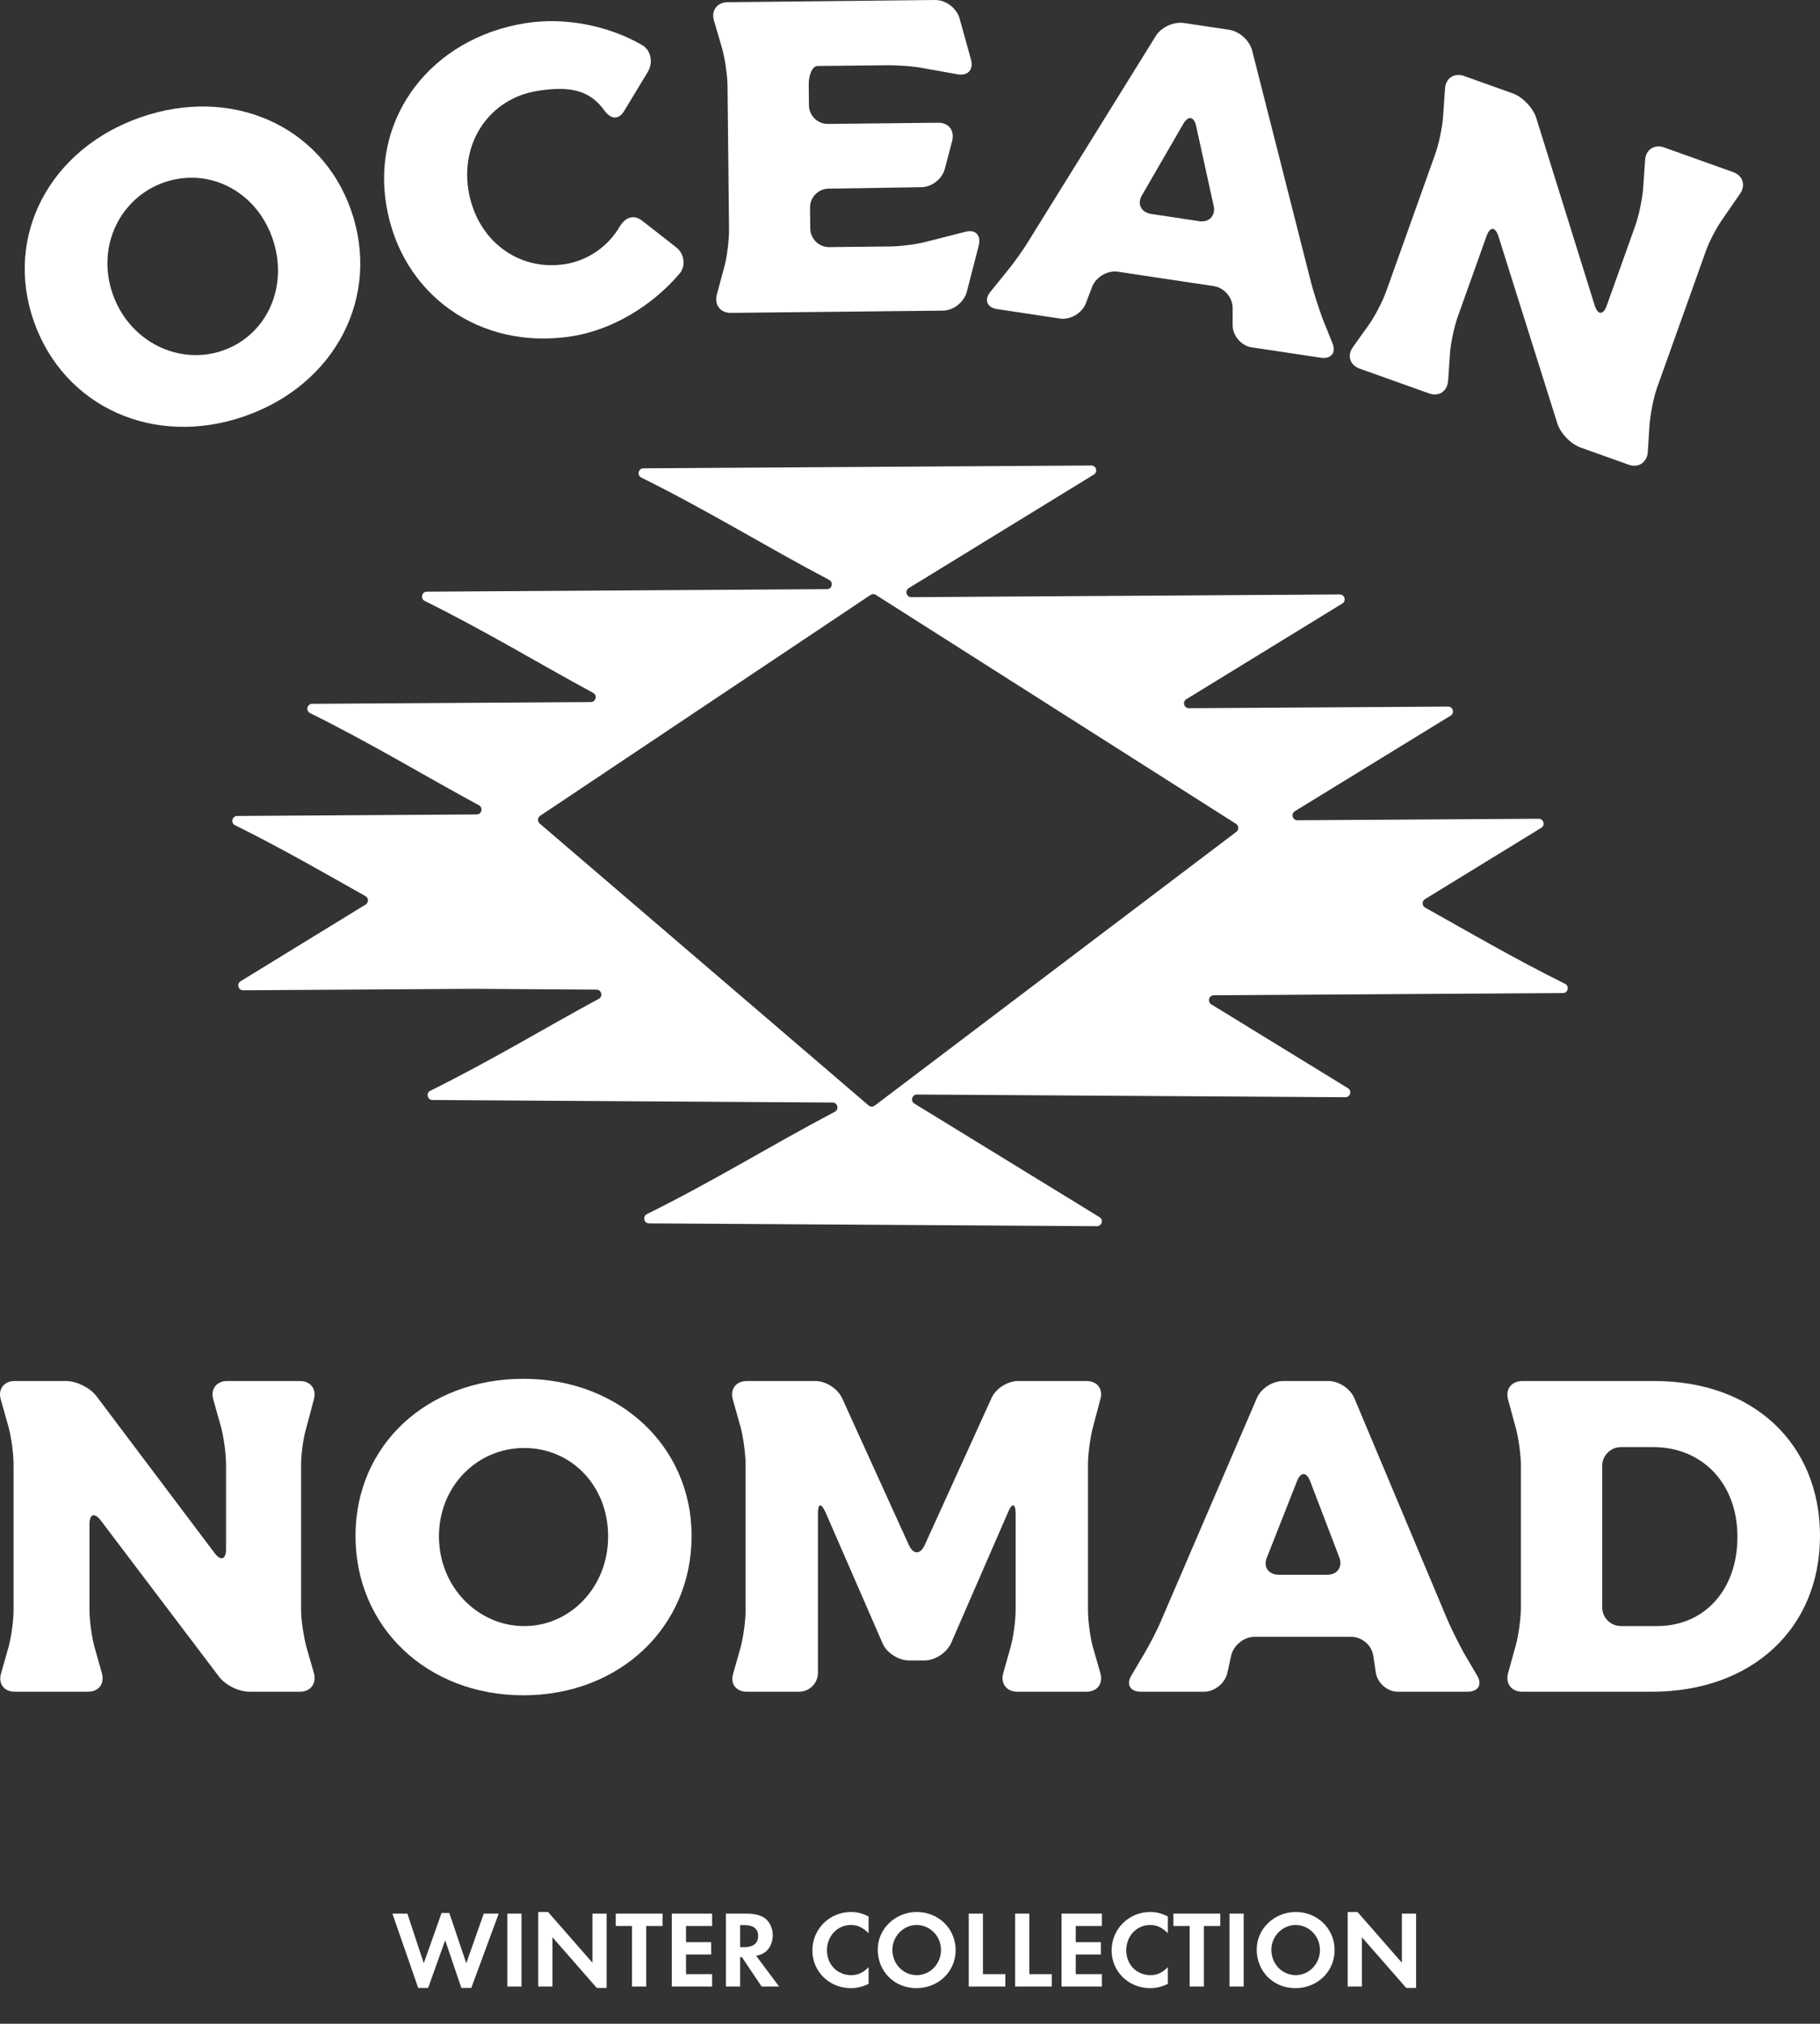 <svg xmlns="http://www.w3.org/2000/svg" fill="none" viewBox="0 0 733 815" height="815" width="733">
<rect x="0" y="0" width="733" height="815" fill="#333333" stroke="none"/>
<path fill="white" d="M38.73 562.093L86.37 625.372C88.885 628.787 91.045 628.067 91.045 623.932V589.778C91.045 585.643 90.145 578.993 89.07 574.858L85.835 563.353C84.755 559.398 87.275 556.164 91.41 556.164H120.89C125.025 556.164 127.539 559.398 126.465 563.353L123.41 574.858C122.15 578.993 121.255 585.643 121.255 589.778V648.382C121.255 652.517 122.335 659.167 123.41 663.302L126.465 673.906C127.545 678.041 125.025 681.276 120.89 681.276H100.395C96.08 681.276 90.69 678.581 88.17 675.166L40.531 612.247C38.016 609.013 36.036 609.733 36.036 613.868V648.382C36.036 652.517 36.936 659.167 38.01 663.122L41.065 673.906C42.145 678.041 39.805 681.276 35.49 681.276H5.825C1.69 681.276 -0.824 678.041 0.43 673.906L3.485 663.122C4.565 659.167 5.46 652.517 5.46 648.382V589.778C5.46 585.463 4.56 578.813 3.485 574.858L0.25 563.353C-0.83 559.398 1.69 556.164 5.82 556.164H26.675C30.81 556.164 36.205 558.858 38.719 562.099L38.73 562.093Z"></path>
<path fill="white" d="M278.542 618.543C278.542 655.217 249.597 682.722 210.768 682.722C171.939 682.722 143.174 655.217 143.174 618.543C143.174 581.868 172.119 555.264 210.768 555.264C249.417 555.264 278.542 582.408 278.542 618.543ZM176.794 618.723C176.794 639.217 192.613 654.857 211.128 654.857C229.643 654.857 244.922 639.217 244.922 618.723C244.922 598.228 230.003 583.128 211.128 583.128C192.253 583.128 176.794 598.408 176.794 618.723Z"></path>
<path fill="white" d="M339.126 562.993L366.091 622.318C367.891 626.092 370.586 626.092 372.38 622.318L399.345 562.993C400.965 559.218 405.815 556.164 409.95 556.164H437.634C441.949 556.164 444.284 559.398 443.209 563.353L440.155 574.858C439.074 578.993 438.18 585.643 438.18 589.778V648.562C438.18 652.697 439.08 659.347 440.155 663.302L443.209 673.906C444.289 678.041 441.949 681.276 437.634 681.276H409.59C405.455 681.276 402.94 678.041 404.015 673.906L407.069 663.122C408.149 659.167 409.044 652.517 409.044 648.382V609.553C409.044 605.418 407.604 605.058 405.989 609.013L382.98 661.867C381.18 665.642 376.51 668.697 372.375 668.697H366.085C361.95 668.697 357.095 665.642 355.481 661.867L332.471 609.013C330.676 605.058 329.416 605.418 329.416 609.553V673.732C329.416 677.867 326.001 681.282 321.866 681.282H300.651C296.516 681.282 294.002 678.047 295.256 674.092L298.311 663.307C299.391 659.172 300.286 652.702 300.286 648.387V589.783C300.286 585.648 299.386 578.999 298.311 574.864L295.076 563.359C293.996 559.404 296.516 556.169 300.651 556.169H328.516C332.651 556.169 337.326 559.224 339.121 562.999L339.126 562.993Z"></path>
<path fill="white" d="M544.248 659.172H505.239C501.104 659.172 496.969 662.407 495.889 666.542L494.274 673.912C493.194 678.047 489.059 681.282 484.924 681.282H459.4C455.265 681.282 453.465 678.407 455.625 674.812L461.02 665.642C463.18 662.047 466.235 656.112 467.85 652.157L506.139 563.173C507.754 559.218 512.429 556.164 516.744 556.164H535.078C539.213 556.164 543.888 559.218 545.503 563.173L582.892 652.157C584.512 655.932 587.567 662.042 589.542 665.642L594.937 674.812C597.092 678.407 595.297 681.282 591.162 681.282H562.938C558.803 681.282 554.848 677.867 554.128 673.732L553.047 666.542C552.327 662.407 548.372 659.172 544.237 659.172H544.248ZM539.393 627.173L527.709 596.613C526.268 592.658 523.754 592.658 522.313 596.613L510.269 627.173C508.648 630.947 510.809 634.182 515.124 634.182H534.538C538.673 634.182 540.828 630.947 539.393 627.173Z"></path>
<path fill="white" d="M665.231 681.281H613.097C608.782 681.281 606.267 678.047 607.342 673.912L610.577 662.227C611.657 658.092 612.551 651.442 612.551 647.307V590.323C612.551 586.188 611.651 579.538 610.577 575.403L607.342 563.539C606.262 559.404 608.782 556.169 613.097 556.169H666.486C706.215 556.169 733 581.519 733 618.548C733 655.577 705.855 681.287 665.226 681.287L665.231 681.281ZM665.771 582.768H652.826C648.691 582.768 645.277 586.183 645.277 590.318V647.302C645.277 651.437 648.691 654.851 652.826 654.851H667.386C686.261 654.851 699.746 640.472 699.746 618.897C699.746 597.322 685.546 582.762 665.771 582.762V582.768Z"></path>
<path fill="white" d="M141.395 84.68C153.484 119.303 135.22 154.81 98.557 167.608C62.062 180.346 25.671 163.915 13.588 129.291C1.62 95.006 20.058 60.006 56.552 47.269C93.216 34.471 129.487 50.563 141.395 84.68ZM45.386 118.387C52.139 137.736 72.23 147.288 89.714 141.183C107.536 134.965 116.466 115.277 109.712 95.928C103.019 76.748 83.893 67.24 66.072 73.458C48.419 79.617 38.687 99.201 45.386 118.381V118.387Z"></path>
<path fill="white" d="M188.659 76.568C191.877 96.626 208.679 109.402 227.673 106.353C237.258 104.815 245.217 98.803 249.636 91.171C251.785 87.549 255.222 86.267 258.544 88.831L272.28 99.55C275.602 102.114 276.404 107.084 273.633 110.259C262.444 123.346 246.488 132.826 230.51 135.39C193.415 141.347 161.361 118.638 155.519 82.247C149.818 46.745 173.913 15.384 211.543 9.345C227.341 6.808 244.819 10.191 258.658 18.166C262.281 20.315 263.077 25.285 260.928 28.907L251.288 44.841C249.112 48.283 246.155 48.032 243.635 44.798C237.978 36.784 230.488 34.346 216.463 36.599C197.469 39.648 185.489 56.864 188.653 76.568H188.659Z"></path>
<path fill="white" d="M333.955 99.518L358.404 99.256C362.539 99.212 369.184 98.421 373.308 97.297L388.729 93.359C392.853 92.235 395.215 94.728 394.184 98.874L389.351 117.623C388.135 121.769 384.038 125.053 379.723 125.097L294.334 126.008C290.199 126.051 287.646 122.844 288.683 118.698L291.798 107.16C292.834 103.194 293.663 96.534 293.62 92.399L293.003 34.515C292.96 30.38 291.989 23.741 290.865 19.617L287.505 8.145C286.386 4.201 288.863 0.939 292.998 0.895L376.586 0C380.901 -0.043 385.069 3.148 386.373 7.087L391.048 23.937C392.171 28.061 389.858 30.604 385.718 29.927L372.386 27.554C368.42 26.698 361.585 26.234 357.45 26.278L329.225 26.578C327.25 26.599 325.668 30.031 325.712 34.166L325.799 42.436C325.843 46.571 329.296 49.947 333.431 49.904L377.83 49.429C382.145 49.385 384.518 52.593 383.481 56.739L380.547 67.916C379.51 72.062 375.233 75.346 371.098 75.39L333.709 75.968C329.574 76.012 326.198 79.465 326.241 83.6L326.334 92.05C326.377 96.185 329.831 99.561 333.966 99.518H333.955Z"></path>
<path fill="white" d="M488.836 115.223L450.257 109.43C446.166 108.813 441.6 111.404 439.92 115.332L437.225 122.38C435.545 126.308 430.973 128.893 426.888 128.282L401.641 124.491C397.55 123.88 396.203 120.765 398.87 117.53L405.564 109.266C408.231 106.031 412.131 100.62 414.319 96.948L465.4 14.631C467.588 10.96 472.661 8.63 476.933 9.274L495.065 11.996C499.157 12.613 503.324 16.328 504.333 20.479L528.096 114.034C529.138 118.005 531.249 124.507 532.673 128.353L536.644 138.222C538.242 142.1 536.038 144.675 531.947 144.059L504.033 139.869C499.942 139.258 496.544 135.292 496.445 131.097V123.826C496.347 119.631 492.921 115.845 488.83 115.228L488.836 115.223ZM488.786 82.858L481.771 50.902C480.937 46.778 478.449 46.401 476.436 50.1L459.989 78.532C457.829 82.023 459.482 85.547 463.748 86.185L482.95 89.071C487.041 89.682 489.654 86.807 488.792 82.858H488.786Z"></path>
<path fill="white" d="M618.64 47.258L642.217 122.876C643.439 126.94 645.713 126.989 647.104 123.094L658.593 90.926C659.984 87.031 661.375 80.468 661.751 76.208L662.575 64.283C662.891 60.197 666.35 57.993 670.239 59.384L698.006 69.302C701.901 70.693 703.183 74.588 700.837 77.948L694.089 87.756C691.514 91.226 688.427 97.188 687.041 101.083L667.326 156.272C665.935 160.167 664.713 166.795 664.337 171.05L663.65 182.069C663.273 186.324 659.815 188.528 655.92 187.137L636.62 180.242C632.556 178.791 628.383 174.438 627.166 170.374L603.469 95.094C602.187 91.198 600.081 91.209 598.69 95.104L587.082 127.611C585.691 131.506 584.3 138.074 583.984 142.16L583.231 153.348C582.854 157.603 579.565 159.867 575.501 158.416L547.565 148.439C543.67 147.048 542.388 143.153 544.963 139.683L551.471 130.552C553.817 127.191 556.899 121.229 558.29 117.334L578.005 62.145C579.456 58.081 580.847 51.513 581.163 47.427L581.987 35.502C582.303 31.416 585.762 29.212 589.651 30.603L609.29 37.619C613.185 39.01 617.358 43.363 618.64 47.258Z"></path>
<path fill="white" d="M488.879 400.813C536.044 400.519 579.859 400.219 629.452 399.924C631.525 399.913 632.168 397.115 630.313 396.193C609.699 385.964 592.281 375.731 573.968 365.502C572.653 364.771 572.61 362.895 573.897 362.109C589.515 352.53 605.133 342.951 620.751 333.366C622.447 332.325 621.694 329.712 619.703 329.722C585.527 329.93 554.133 330.132 522.537 330.333C520.546 330.344 519.799 327.731 521.495 326.689C542.41 313.859 563.319 301.034 584.234 288.204C585.931 287.162 585.184 284.549 583.192 284.56C546.431 284.778 512.882 285.002 478.847 285.22C476.856 285.231 476.109 282.618 477.805 281.576C498.742 268.729 519.684 255.888 540.621 243.041C542.317 241.999 541.565 239.386 539.573 239.397C478.864 239.762 426.904 240.123 367.045 240.488C365.054 240.499 364.301 237.886 365.998 236.844C390.851 221.597 415.705 206.356 440.558 191.109C442.255 190.067 441.507 187.454 439.516 187.465C376.166 187.841 322.357 188.223 259.144 188.599C257.071 188.61 256.427 191.409 258.287 192.33C285.972 206.072 307.885 219.813 333.96 233.549C335.771 234.504 335.1 237.242 333.055 237.259C277.794 237.597 228.633 237.935 171.917 238.279C169.844 238.29 169.194 241.088 171.055 242.01C195.919 254.349 216.13 266.694 238.883 279.034C240.673 280.005 239.991 282.716 237.961 282.727C201.145 282.961 165.278 283.201 125.734 283.436C123.661 283.447 123.012 286.245 124.872 287.167C149.807 299.539 170.056 311.917 192.886 324.295C194.675 325.266 193.993 327.977 191.964 327.993C160.581 328.195 129.41 328.397 95.54 328.604C93.467 328.615 92.818 331.414 94.667 332.33C113.842 341.849 130.251 351.363 147.189 360.882C148.498 361.618 148.536 363.489 147.254 364.275C130.469 374.569 113.683 384.868 96.898 395.162C95.202 396.204 95.949 398.817 97.94 398.806C130.523 398.609 160.581 398.418 190.693 398.222C207.287 398.331 223.669 398.435 240.231 398.544C242.265 398.555 242.942 401.271 241.153 402.237C218.399 414.576 198.188 426.921 173.318 439.261C171.458 440.183 172.102 442.981 174.18 442.992C230.897 443.33 280.058 443.668 335.318 444.012C337.364 444.023 338.035 446.767 336.224 447.722C310.149 461.463 288.235 475.204 260.551 488.94C258.691 489.862 259.334 492.661 261.407 492.672C324.621 493.048 378.43 493.43 441.78 493.806C443.771 493.817 444.518 491.204 442.822 490.162C417.969 474.915 393.115 459.674 368.262 444.427C366.565 443.385 367.318 440.772 369.309 440.783C429.168 441.148 481.128 441.508 541.837 441.874C543.828 441.885 544.581 439.272 542.885 438.23C524.539 426.976 506.188 415.722 487.843 404.468C486.157 403.432 486.883 400.835 488.863 400.824L488.879 400.813ZM349.829 445.18L217.374 331.659C216.386 330.813 216.479 329.253 217.559 328.528L350.598 239.599C351.247 239.168 352.087 239.157 352.747 239.572L497.798 331.768C498.955 332.505 499.026 334.168 497.929 334.998L352.295 445.25C351.558 445.807 350.527 445.78 349.829 445.174V445.18Z"></path>
<path fill="white" d="M164.072 770.652L170.672 790.628L177.844 770.388H180.968L187.788 790.628L194.828 770.652H200.856L189.812 800.572H185.808L179.296 781.388L172.432 800.572H168.428L158.044 770.652H164.072ZM210.034 770.652V800H204.314V770.652H210.034ZM216.775 800V769.992H220.735L238.599 790.408V770.652H244.319V800.572H240.359L222.495 780.156V800H216.775ZM260.26 800H254.54V775.624H247.984V770.652H266.86V775.624H260.26V800ZM286.808 775.624H276.292V782.136H286.412V787.108H276.292V795.028H286.808V800H270.572V770.652H286.808V775.624ZM304.545 787.636L313.785 800H306.745L298.825 788.208H298.077V800H292.357V770.652H300.849C304.105 770.652 306.701 771.356 308.329 772.72C310.133 774.216 311.233 776.724 311.233 779.32C311.233 781.96 310.221 784.38 308.593 785.788C307.449 786.756 306.393 787.284 304.545 787.636ZM298.077 784.16H299.749C303.357 784.16 305.337 782.576 305.337 779.672C305.337 776.768 303.445 775.272 299.837 775.272H298.077V784.16ZM349.829 771.796V778.528C347.453 776.196 345.385 775.228 342.657 775.228C337.245 775.228 333.065 779.672 333.065 785.436C333.065 791.156 337.245 795.424 342.789 795.424C345.517 795.424 347.497 794.5 349.829 792.212V798.944C347.233 800.176 345.121 800.66 342.657 800.66C334.033 800.66 327.169 793.972 327.169 785.48C327.169 776.9 334.077 769.992 342.657 769.992C345.209 769.992 347.277 770.52 349.829 771.796ZM369.261 769.992C378.017 769.992 384.881 776.724 384.881 785.348C384.881 793.972 377.973 800.66 369.041 800.66C360.241 800.66 353.509 793.928 353.509 785.128C353.509 776.768 360.549 769.992 369.261 769.992ZM369.173 775.228C363.849 775.228 359.405 779.76 359.405 785.216C359.405 790.892 363.761 795.424 369.217 795.424C374.585 795.424 378.985 790.892 378.985 785.304C378.985 779.716 374.585 775.228 369.173 775.228ZM395.874 770.652V795.028H404.894V800H390.154V770.652H395.874ZM414.565 770.652V795.028H423.585V800H408.845V770.652H414.565ZM443.772 775.624H433.256V782.136H443.376V787.108H433.256V795.028H443.772V800H427.536V770.652H443.772V775.624ZM470.357 771.796V778.528C467.981 776.196 465.913 775.228 463.185 775.228C457.773 775.228 453.593 779.672 453.593 785.436C453.593 791.156 457.773 795.424 463.317 795.424C466.045 795.424 468.025 794.5 470.357 792.212V798.944C467.761 800.176 465.649 800.66 463.185 800.66C454.561 800.66 447.697 793.972 447.697 785.48C447.697 776.9 454.605 769.992 463.185 769.992C465.737 769.992 467.805 770.52 470.357 771.796ZM484.857 800H479.137V775.624H472.581V770.652H491.457V775.624H484.857V800ZM500.889 770.652V800H495.169V770.652H500.889ZM521.886 769.992C530.642 769.992 537.506 776.724 537.506 785.348C537.506 793.972 530.598 800.66 521.666 800.66C512.866 800.66 506.134 793.928 506.134 785.128C506.134 776.768 513.174 769.992 521.886 769.992ZM521.798 775.228C516.474 775.228 512.03 779.76 512.03 785.216C512.03 790.892 516.386 795.424 521.842 795.424C527.21 795.424 531.61 790.892 531.61 785.304C531.61 779.716 527.21 775.228 521.798 775.228ZM542.779 800V769.992H546.739L564.603 790.408V770.652H570.323V800.572H566.363L548.499 780.156V800H542.779Z"></path>
</svg>
